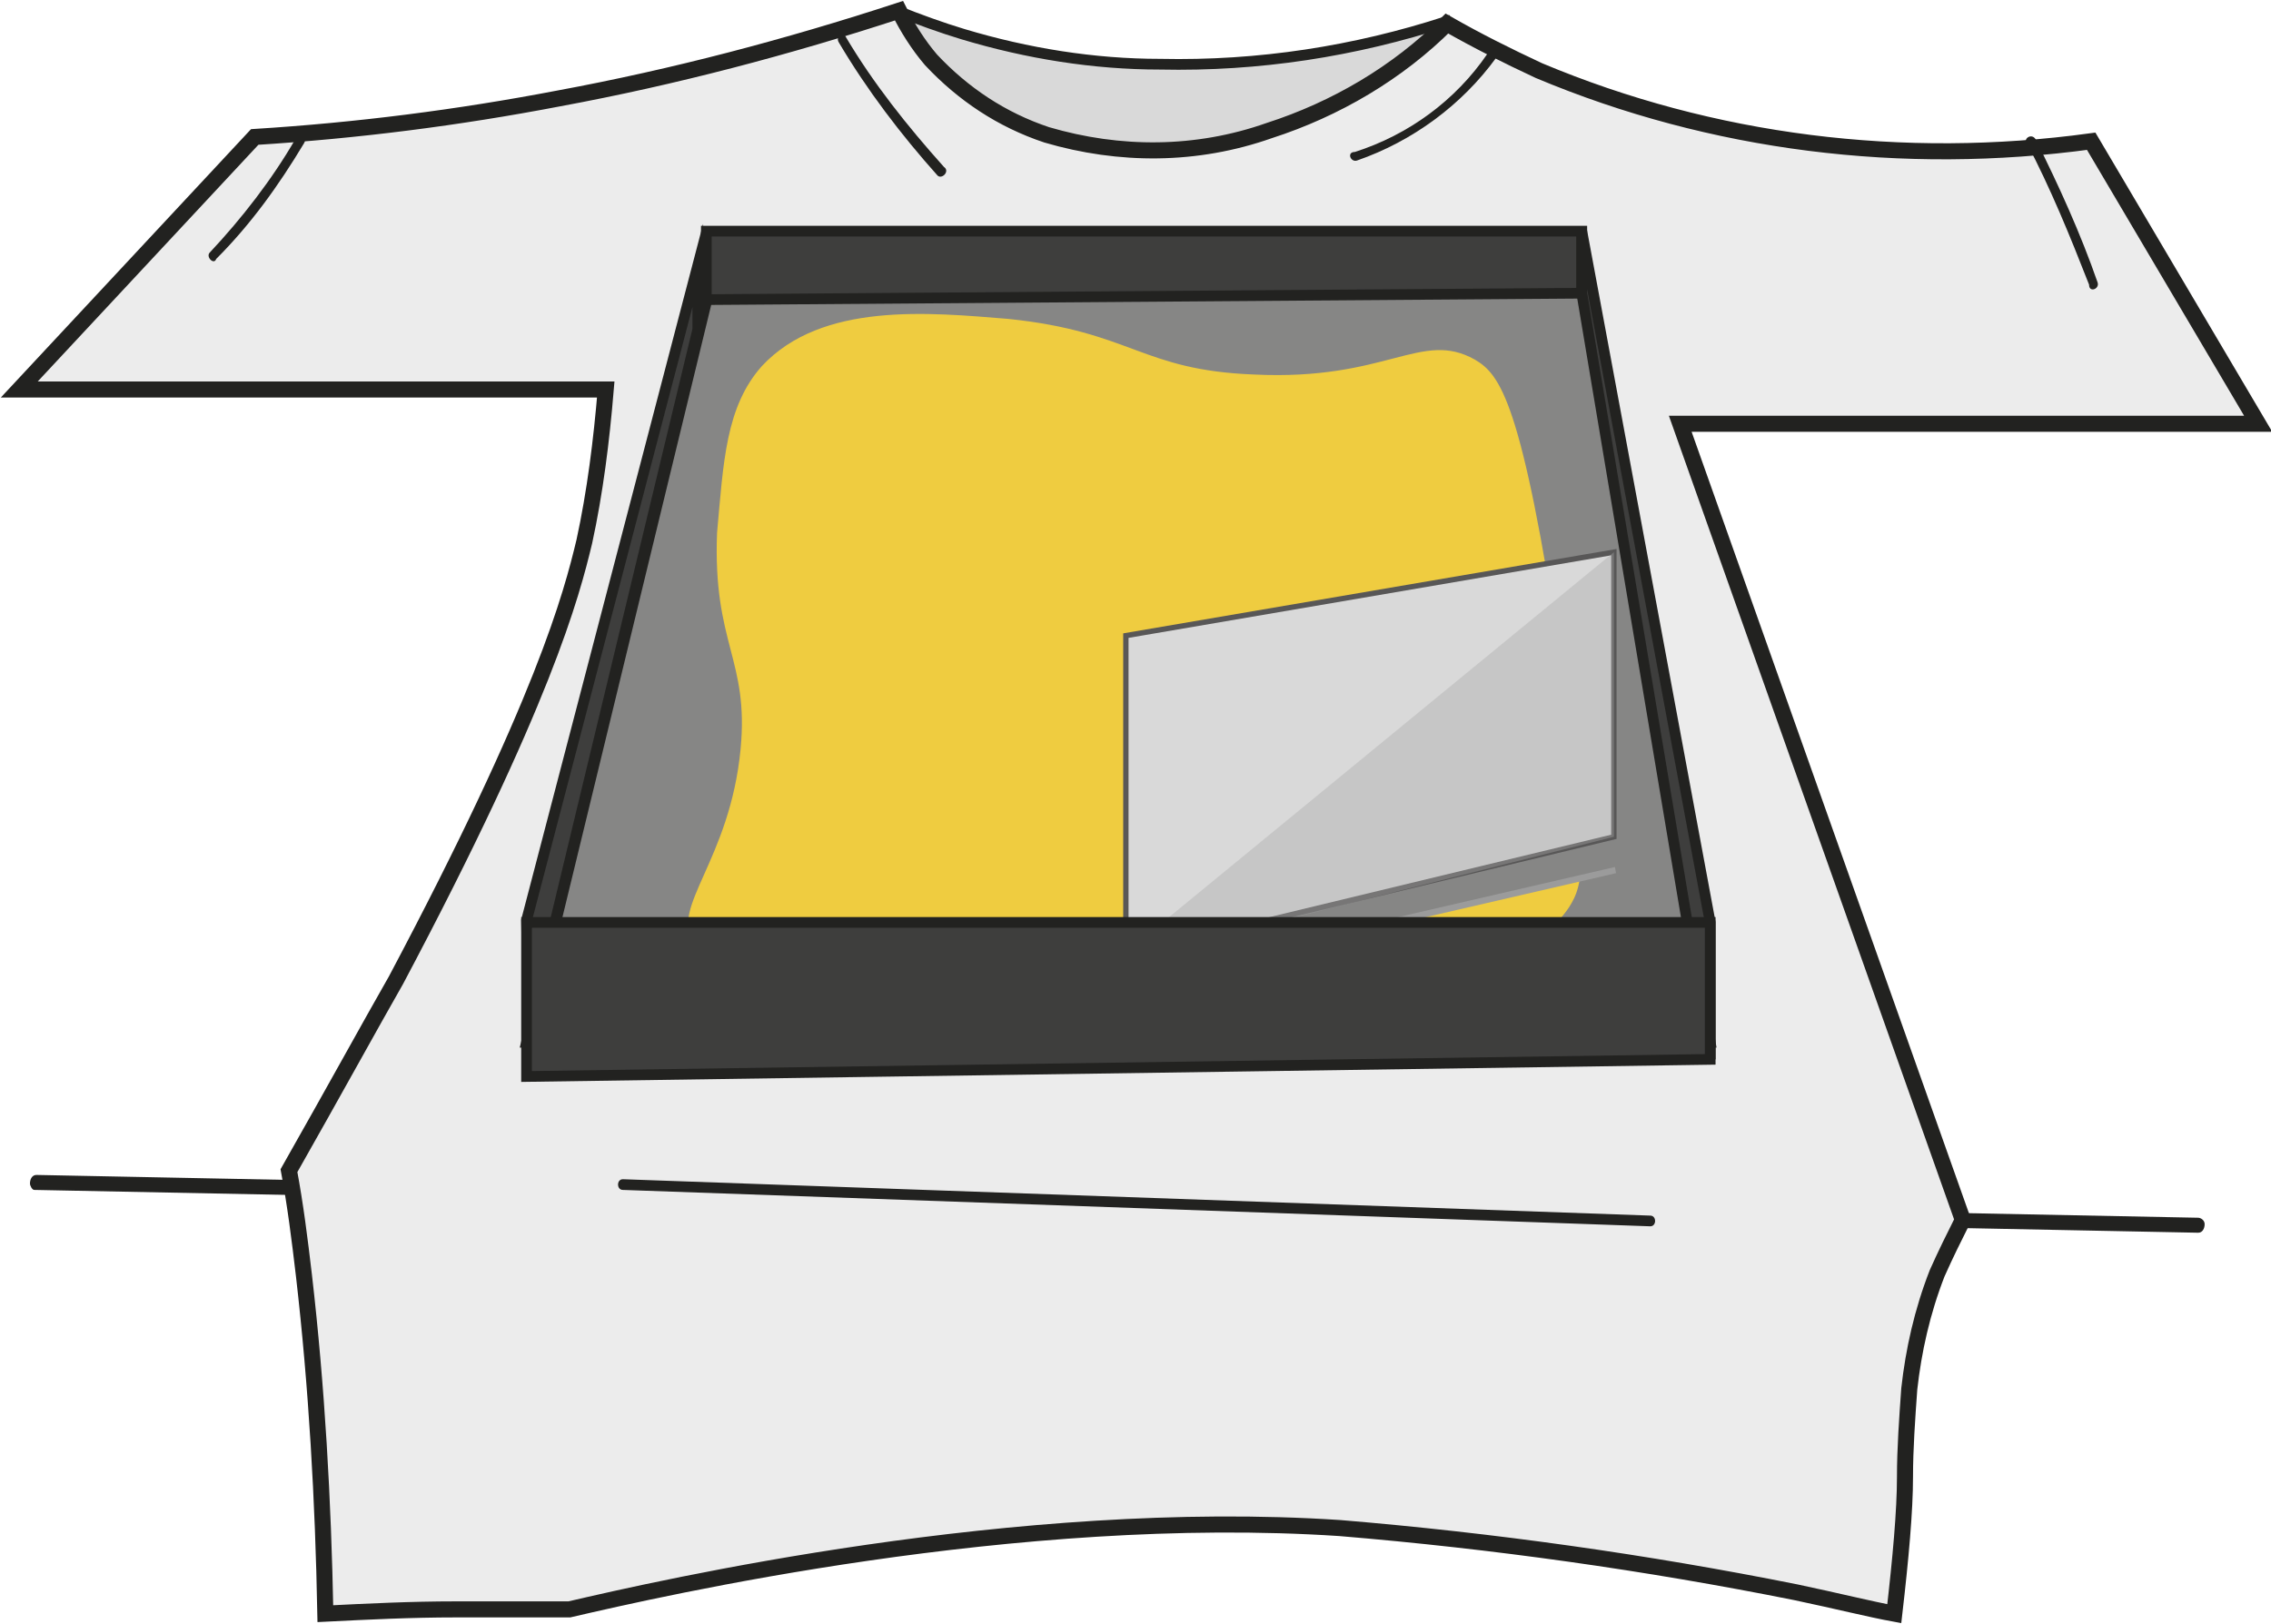 <?xml version="1.0" encoding="utf-8"?> <svg xmlns="http://www.w3.org/2000/svg" xmlns:xlink="http://www.w3.org/1999/xlink" version="1.1" id="Слой_1" x="0px" y="0px" viewBox="0 0 106.1 75.9" style="enable-background:new 0 0 106.1 75.9;" xml:space="preserve"> <style type="text/css"> .st0{fill:#222220;} .st1{fill:#D9D9D9;stroke:#222220;stroke-width:0.5;stroke-miterlimit:10;} .st2{fill:#ECECEC;stroke:#222220;stroke-width:0.75;stroke-miterlimit:10;} .st3{fill:#868685;stroke:#222220;stroke-width:0.5;stroke-miterlimit:10;} .st4{fill:#EFCC40;} .st5{fill:#9B9B9B;} .st6{fill:#868685;} .st7{fill:#D9D9D9;stroke:#585757;stroke-width:0.25;stroke-miterlimit:10;} .st8{opacity:0.38;fill:#AAAAAA;enable-background:new ;} .st9{fill:#3E3E3D;stroke:#222220;stroke-width:0.5;stroke-miterlimit:10;} </style> <title>img</title> <g> <g id="Слой_1-2"> <path class="st0" d="M1.6,55.6l101.1,2c0.2,0,0.3-0.2,0.3-0.4c0-0.2-0.2-0.3-0.3-0.3l-101-2c-0.2,0-0.3,0.2-0.3,0.4 C1.4,55.4,1.5,55.6,1.6,55.6L1.6,55.6z"></path> <path class="st0" d="M33.3,52.4c3.5,1,7,1.7,10.7,2.1c0.3,0,0.3-0.5,0-0.5c-3.5-0.4-7-1.1-10.5-2.1c-0.1,0-0.3,0.1-0.3,0.2 C33.2,52.3,33.3,52.4,33.3,52.4L33.3,52.4z"></path> <path class="st1" d="M41.9,0.5c1,0.4,2.1,0.8,3.1,1.1c3,0.9,6.1,1.4,9.2,1.4c4.6,0.1,9.1-0.6,13.4-2c0.6,1,5.7,9.8,2.1,15.3 c-3.1,4.8-10.8,4.1-20.1,3.2c-8.1-0.7-14.7-1.3-16.2-5.4C32.2,10.4,35.8,4.8,41.9,0.5z"></path> <path class="st2" d="M11.9,6.4c4.8-0.3,9.5-0.9,14.2-1.8c5.4-1,10.7-2.4,15.9-4.1c0.4,0.8,0.9,1.6,1.5,2.3 c1.5,1.6,3.3,2.8,5.4,3.5c3.4,1,7,1,10.4-0.2c3.1-1,6-2.7,8.3-5c1.4,0.8,2.8,1.5,4.3,2.2c8.1,3.4,17,4.5,25.8,3.3l7.8,13.2H78.5 l13.2,37.2c-0.4,0.8-0.8,1.6-1.2,2.5c-0.7,1.8-1.1,3.6-1.3,5.4c-0.1,1.4-0.2,2.8-0.2,4.1c0,1.6-0.2,3.8-0.5,6.4 c-1.1-0.2-2.7-0.6-4.6-1c-7-1.4-14.1-2.4-21.3-3c-15.1-1-31.7,2.8-36,3.8c-1.7,0-3.5,0-5.3,0c-2.1,0-4.1,0.1-6.1,0.2 c-0.1-5.3-0.4-10.6-1-15.8c-0.2-1.7-0.4-3.3-0.7-4.9c2.1-3.7,3.8-6.8,5-8.9c6.9-13,8.2-18,8.8-20.5c0.5-2.3,0.8-4.7,1-7.1H0.9 L11.9,6.4z"></path> <polygon class="st3" points="33.2,13.3 73.9,13.3 79.9,48.7 24.6,48.7 "></polygon> <path class="st4" d="M35.6,17.1c2.8-3,7.8-2.5,11.5-2.2c5.8,0.6,6.2,2.4,11.5,2.6c6.2,0.3,7.8-2.1,10.3-0.7c1.2,0.7,2.2,2,4,13.9 c1.4,9.5,1.1,10.6,0.4,11.7c-2.3,3.4-7.8,3.5-14.6,3.6c-8.3,0-8.6-1.9-16.8-1.6c-5.4,0.2-8.4,1.2-9.5-0.4s1.7-3.8,2.2-9 c0.4-4.2-1.3-4.9-1.1-10.1C33.8,21.6,33.9,19,35.6,17.1z"></path> <polyline class="st5" points="53,46 75.5,40.8 75.2,39.1 52.6,44 53,45.9 "></polyline> <polyline class="st6" points="53,45.7 75.5,40.5 75.2,38.8 52.6,43.7 53,45.5 "></polyline> <polyline class="st7" points="52.6,44.6 75.4,39.1 75.4,25.8 52.6,29.7 52.6,43.8 "></polyline> <polygon class="st8" points="52,45 75.4,25.8 75.4,39.1 "></polygon> <path class="st0" d="M29.1,55.6l48,1.7c0.3,0,0.3-0.5,0-0.5l-48-1.7C28.8,55.1,28.8,55.6,29.1,55.6z"></path> <path class="st0" d="M39.2,2c1.3,2.2,2.9,4.3,4.6,6.2C44,8.4,44.4,8,44.1,7.8c-1.7-1.9-3.3-3.9-4.6-6.1C39.4,1.5,39,1.7,39.2,2z"></path> <path class="st0" d="M63.4,7.5c2.6-0.9,4.9-2.6,6.5-4.8c0.2-0.3-0.2-0.5-0.4-0.2c-1.5,2.2-3.7,3.8-6.2,4.6 C62.9,7.1,63.1,7.6,63.4,7.5L63.4,7.5z"></path> <path class="st0" d="M10.1,12.1c1.6-1.6,2.9-3.4,4.1-5.4c0.2-0.3-0.3-0.5-0.4-0.2c-1.1,1.9-2.5,3.7-4,5.3 C9.6,12,10,12.4,10.1,12.1L10.1,12.1z"></path> <path class="st0" d="M98,13.2c-0.8-2.3-1.8-4.5-2.9-6.7c-0.2-0.3-0.6,0-0.4,0.2c1.1,2.1,2,4.3,2.9,6.6 C97.6,13.7,98.1,13.5,98,13.2z"></path> <polygon class="st9" points="33,14 33,10.8 73.9,10.8 73.9,13.7 "></polygon> <polygon class="st9" points="32.6,15.4 24.7,48.2 24.6,43 32.6,12.4 "></polygon> <polygon class="st9" points="73.9,13.7 73.9,10.8 79.9,43.1 79.9,49.5 "></polygon> <polygon class="st9" points="24.6,50.3 24.6,43.1 79.9,43.1 79.9,49.5 "></polygon> </g> </g> </svg> 